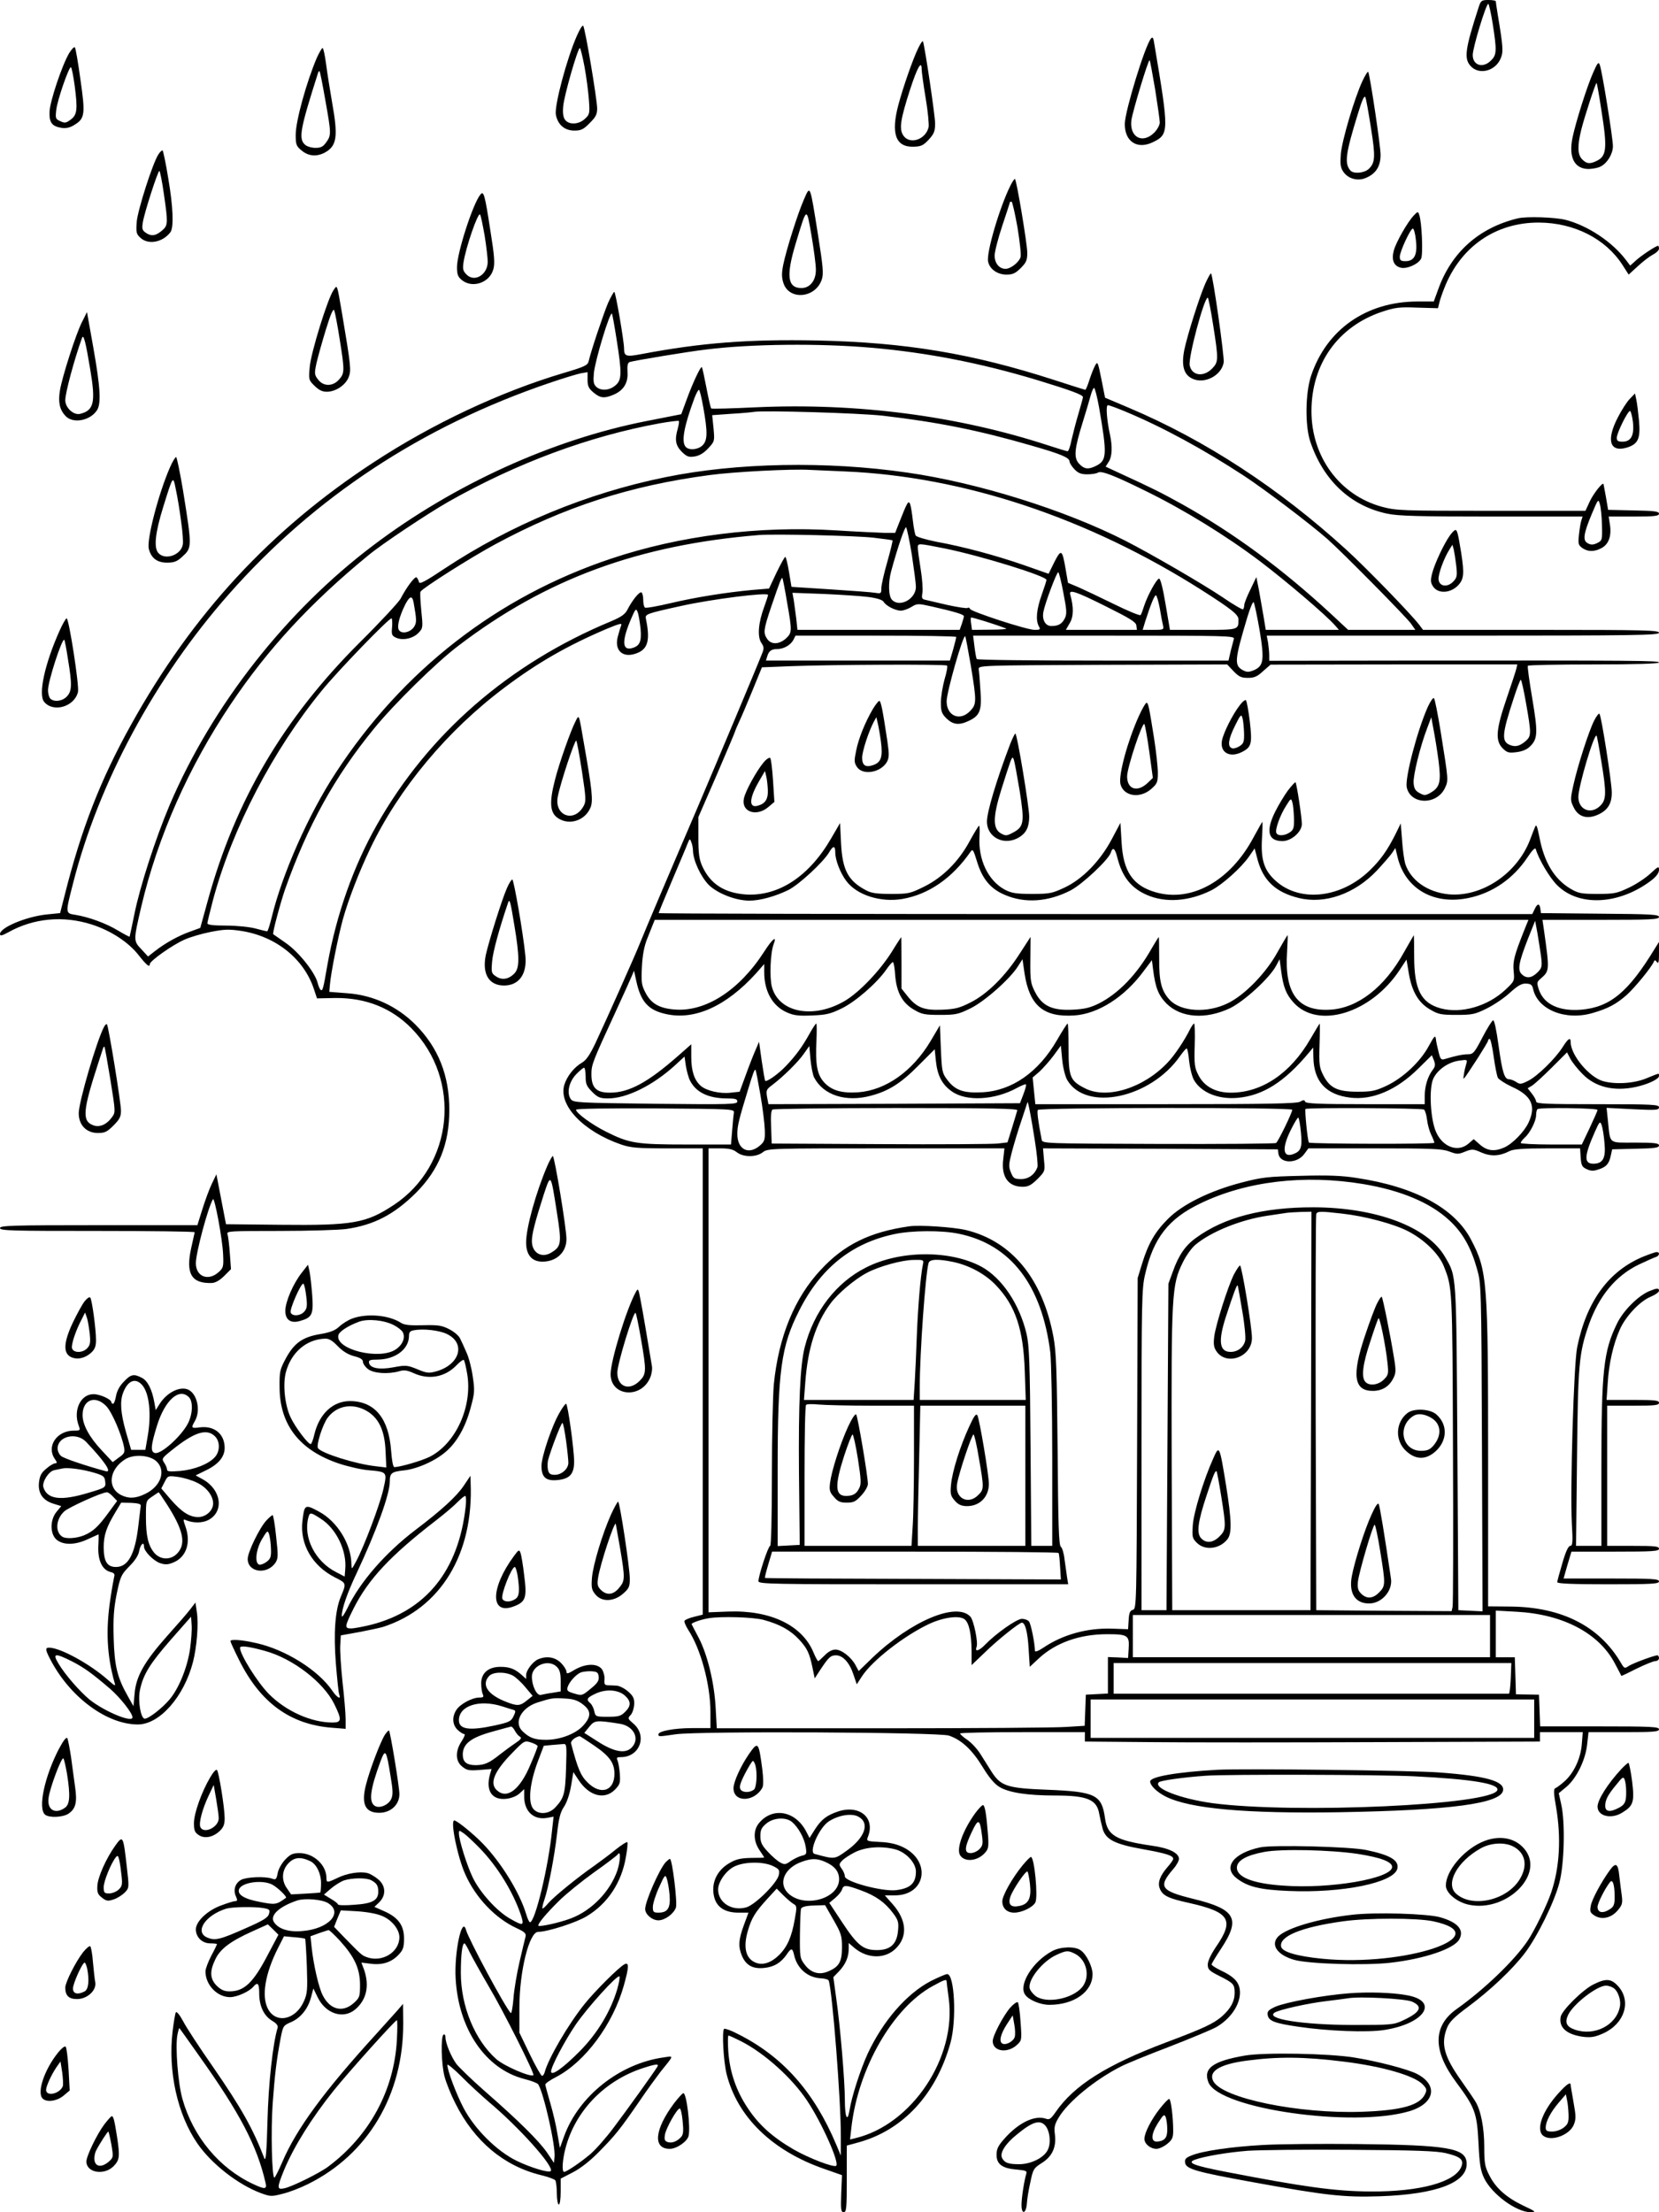 <?xml version="1.0" standalone="no"?>
<!DOCTYPE svg PUBLIC "-//W3C//DTD SVG 20010904//EN"
 "http://www.w3.org/TR/2001/REC-SVG-20010904/DTD/svg10.dtd">
<svg version="1.0" xmlns="http://www.w3.org/2000/svg"
 width="864pt" height="1152pt" viewBox="0 0 864 1152"
 preserveAspectRatio="xMidYMid meet">

<g transform="translate(0,1152) scale(0.1,-0.1)"
fill="#000000" stroke="none">
<path d="M7701 11483 c-71 -219 -78 -269 -41 -308 44 -47 129 -25 156 42 14
33 12 61 -16 228 -5 33 -10 63 -10 68 0 4 -17 7 -38 7 -36 0 -40 -3 -51 -37z
m73 -87 c22 -141 21 -162 -9 -191 -41 -42 -95 -26 -95 28 -1 35 69 267 81 267
3 0 14 -47 23 -104z"/>
<path d="M3005 11335 c-53 -119 -119 -367 -110 -413 10 -51 45 -82 96 -82 35
0 48 6 80 39 32 32 39 45 39 77 -1 50 -63 421 -73 430 -4 4 -18 -19 -32 -51z
m39 -162 c10 -54 20 -132 23 -173 5 -71 4 -76 -21 -99 -32 -30 -83 -32 -103
-5 -10 13 -13 35 -10 69 4 55 76 305 87 305 3 0 14 -44 24 -97z"/>
<path d="M5994 11319 c-32 -40 -134 -374 -136 -442 -2 -93 63 -137 145 -98 86
42 86 52 9 510 -5 35 -9 41 -18 30z m22 -265 c13 -82 24 -159 24 -172 0 -13
-13 -37 -29 -53 -61 -60 -129 -24 -119 64 6 45 89 320 95 313 3 -2 15 -71 29
-152z"/>
<path d="M4782 11269 c-28 -57 -79 -204 -103 -294 -40 -150 -15 -221 77 -219
41 1 52 6 81 37 28 31 33 44 33 85 0 39 -52 391 -63 426 -2 6 -13 -10 -25 -35z
m18 -110 c0 -12 9 -80 21 -151 12 -71 18 -139 15 -151 -16 -65 -99 -92 -132
-42 -22 34 -15 82 36 240 38 116 60 154 60 104z"/>
<path d="M360 11243 c-37 -63 -101 -253 -102 -306 -2 -56 13 -75 63 -83 24 -3
44 1 67 16 54 33 57 55 31 235 -12 88 -25 164 -29 168 -4 5 -17 -9 -30 -30z
m29 -170 c16 -123 13 -151 -21 -176 -24 -18 -31 -19 -54 -8 -25 11 -26 15 -21
59 6 52 65 222 76 222 4 0 13 -44 20 -97z"/>
<path d="M1650 11219 c-54 -127 -110 -329 -110 -401 0 -51 3 -59 31 -82 35
-29 76 -33 118 -12 66 35 73 82 40 266 -11 63 -25 152 -31 198 -6 45 -14 82
-18 82 -4 0 -17 -23 -30 -51z m44 -219 c31 -174 32 -184 5 -221 -16 -23 -28
-29 -56 -29 -20 0 -45 7 -55 17 -34 31 -25 81 68 372 2 8 6 12 8 10 3 -2 16
-69 30 -149z"/>
<path d="M8298 11144 c-32 -71 -91 -258 -108 -339 -22 -104 9 -165 84 -165 23
1 51 6 64 14 34 18 62 66 62 105 0 41 -57 397 -69 425 -6 15 -12 8 -33 -40z
m41 -192 c33 -206 29 -246 -26 -271 -34 -16 -50 -14 -73 9 -24 24 -26 69 -5
154 19 75 76 248 80 244 2 -2 13 -63 24 -136z"/>
<path d="M7095 11097 c-41 -89 -105 -304 -112 -378 -4 -52 -2 -71 12 -92 24
-37 74 -52 117 -34 54 22 78 61 78 121 0 44 -53 401 -64 431 -2 6 -16 -16 -31
-48z m45 -244 c24 -150 22 -181 -12 -213 -24 -22 -80 -27 -96 -7 -31 37 -24
88 40 295 22 73 34 98 39 85 4 -10 17 -82 29 -160z"/>
<path d="M825 10716 c-30 -46 -107 -287 -113 -351 -4 -55 -2 -64 19 -83 40
-38 115 -25 156 28 19 24 15 132 -11 283 -12 75 -26 140 -29 143 -3 3 -13 -6
-22 -20z m28 -203 c22 -151 22 -165 -5 -190 -35 -31 -58 -35 -86 -17 -21 14
-24 21 -18 57 8 50 78 267 86 267 3 0 14 -53 23 -117z"/>
<path d="M5262 10553 c-56 -112 -126 -350 -116 -395 8 -40 49 -68 96 -68 32 0
47 7 74 34 29 29 34 41 34 80 0 44 -55 375 -64 384 -3 2 -13 -13 -24 -35z m37
-217 c12 -74 20 -144 16 -155 -8 -27 -52 -61 -78 -61 -33 0 -57 29 -57 69 0
20 18 90 40 156 22 66 40 121 40 123 0 1 4 2 8 2 4 0 18 -61 31 -134z"/>
<path d="M4188 10484 c-33 -74 -93 -265 -109 -343 -9 -45 -8 -67 1 -95 30 -92
168 -79 200 19 10 30 6 68 -20 233 -42 264 -40 259 -72 186z m61 -367 c1 -57
-30 -97 -75 -97 -73 0 -81 63 -30 232 59 195 56 193 82 43 12 -71 23 -152 23
-178z"/>
<path d="M2502 10507 c-39 -47 -122 -304 -122 -378 0 -39 5 -51 26 -68 55 -44
144 -13 163 56 9 30 6 71 -15 201 -29 190 -35 210 -52 189z m22 -214 c9 -56
16 -118 16 -136 0 -67 -68 -109 -110 -67 -19 19 -21 29 -16 64 12 78 75 261
86 249 4 -4 14 -54 24 -110z"/>
<path d="M7363 10398 c-34 -36 -92 -139 -104 -182 -13 -49 -1 -81 36 -90 31
-8 91 18 106 47 11 20 4 193 -10 229 -6 18 -8 17 -28 -4z m11 -129 c9 -75 -8
-109 -54 -109 -24 0 -30 4 -30 23 0 27 56 147 68 147 5 0 13 -27 16 -61z"/>
<path d="M7905 10383 c-203 -49 -346 -177 -415 -370 l-23 -63 -86 0 c-265 -1
-472 -145 -553 -387 -30 -90 -32 -260 -4 -343 68 -202 210 -335 401 -375 56
-12 165 -15 544 -15 l473 0 -7 -22 c-4 -13 -9 -46 -12 -74 -5 -46 -3 -53 18
-68 29 -20 61 -20 98 -1 38 19 54 62 46 119 l-7 46 131 0 c109 0 131 3 131 15
0 12 -24 15 -132 17 l-133 3 -11 65 c-7 36 -12 67 -13 69 -3 13 -51 -47 -71
-89 l-23 -50 -491 0 c-468 0 -493 1 -569 21 -220 60 -367 260 -367 498 0 246
138 440 366 517 70 23 91 26 186 22 l107 -3 6 25 c3 14 15 50 27 80 84 215
267 342 493 341 183 -1 347 -84 435 -221 l32 -50 48 44 c26 24 61 51 78 60 18
9 32 23 32 31 0 8 -2 15 -5 15 -11 0 -91 -53 -117 -78 l-28 -25 -22 29 c-71
94 -198 179 -314 209 -55 14 -203 19 -249 8z m438 -1598 c2 -77 1 -80 -25 -93
-21 -10 -33 -10 -49 -1 -27 14 -23 48 22 155 32 76 33 77 41 49 5 -17 10 -66
11 -110z"/>
<path d="M6277 10043 c-31 -71 -92 -264 -109 -344 -16 -80 -4 -129 40 -150 63
-32 154 15 165 84 4 29 -56 454 -66 463 -2 3 -16 -22 -30 -53z m41 -215 c29
-185 28 -193 -7 -229 -45 -44 -104 -35 -115 18 -9 39 75 353 94 353 3 0 16
-64 28 -142z"/>
<path d="M1737 10009 c-30 -42 -118 -326 -124 -400 -6 -66 -5 -69 25 -98 22
-22 40 -31 64 -31 45 0 96 33 113 74 15 36 13 57 -34 336 -27 156 -24 148 -44
119z m32 -255 c26 -163 26 -177 -2 -209 -32 -38 -82 -39 -110 -2 -20 25 -20
32 -9 85 7 31 29 110 49 175 26 85 39 113 44 100 4 -11 17 -78 28 -149z"/>
<path d="M3167 9943 c-24 -57 -90 -253 -101 -303 -5 -22 -18 -29 -133 -63
-326 -97 -680 -263 -988 -465 -536 -350 -943 -790 -1263 -1367 -160 -288 -259
-543 -346 -890 l-23 -90 -70 -7 c-106 -11 -243 -68 -243 -102 0 -11 10 -9 43
9 132 74 286 88 434 41 100 -32 192 -92 245 -160 41 -52 58 -66 58 -47 0 17
118 100 179 127 30 14 92 32 138 41 71 14 96 15 161 5 179 -28 325 -145 377
-303 l16 -48 97 2 c158 1 291 -52 395 -158 263 -268 219 -713 -91 -919 -145
-96 -213 -108 -591 -104 l-284 3 -25 130 -25 130 -24 -50 c-13 -27 -35 -87
-49 -132 l-26 -83 -514 0 c-453 0 -514 -2 -514 -15 0 -14 60 -15 508 -15 279
0 506 -3 506 -7 -1 -5 -9 -41 -18 -81 -30 -135 1 -187 108 -183 18 1 41 14 63
36 l36 36 -6 82 c-3 45 -9 90 -12 100 -7 16 10 17 271 17 154 0 309 5 347 10
146 21 250 76 364 189 119 120 173 254 173 431 0 180 -57 324 -176 444 -97 97
-222 155 -359 164 l-90 7 3 35 c5 63 43 253 68 344 29 103 83 243 142 367 150
314 402 616 703 841 169 127 324 216 528 303 68 28 82 32 76 18 -4 -10 -12
-37 -18 -60 -19 -76 33 -115 108 -81 50 23 61 69 39 175 -5 25 -1 27 185 68
158 35 451 72 451 57 0 -4 -9 -32 -20 -62 -31 -83 -36 -154 -16 -186 15 -22
16 -30 5 -57 -30 -77 -229 -550 -337 -804 -147 -342 -275 -644 -301 -709 -22
-56 -170 -388 -229 -514 -29 -61 -48 -90 -70 -103 -42 -24 -79 -71 -93 -116
-32 -106 99 -243 296 -311 50 -17 84 -20 242 -20 l183 0 0 -1214 0 -1214 -44
-11 c-25 -6 -47 -15 -51 -21 -3 -5 6 -26 19 -47 65 -98 115 -283 116 -425 l0
-87 -97 0 c-92 0 -176 -16 -174 -33 1 -12 0 -12 91 1 122 17 1370 11 1422 -7
65 -22 120 -73 174 -161 36 -59 63 -91 90 -107 49 -29 145 -44 289 -44 168 0
218 -21 230 -97 4 -21 12 -56 18 -78 17 -55 64 -79 212 -105 121 -22 155 -33
155 -50 0 -5 -13 -24 -30 -43 -39 -45 -52 -81 -40 -111 14 -37 44 -52 155 -76
209 -47 234 -88 140 -225 -28 -41 -45 -77 -45 -95 0 -26 7 -33 63 -61 71 -36
77 -42 77 -87 0 -44 -21 -82 -66 -122 -44 -38 -95 -62 -292 -136 -310 -117
-478 -223 -574 -362 -25 -36 -33 -42 -51 -35 -59 20 -143 -21 -217 -105 -32
-36 -40 -53 -40 -83 0 -49 30 -71 106 -77 45 -4 54 -7 49 -21 -11 -36 -25
-126 -25 -163 0 -53 24 -46 28 8 1 21 9 71 18 110 14 68 17 73 59 100 55 34
77 83 69 148 -5 37 -2 53 19 88 48 82 190 199 327 268 25 13 137 59 250 102
113 44 224 90 246 103 82 48 132 132 120 199 -7 39 -34 65 -98 95 -27 13 -48
27 -48 31 0 5 22 41 49 82 104 157 77 206 -145 260 -170 42 -184 62 -103 156
16 18 29 42 29 52 0 31 -53 57 -143 69 -185 27 -230 53 -242 142 -17 123 -49
139 -300 149 -210 8 -243 19 -291 94 -16 25 -42 66 -58 92 -16 26 -46 58 -67
73 -21 14 -38 29 -39 34 0 4 146 7 325 7 l325 0 0 -25 0 -24 343 -3 c188 -2
721 -2 1185 0 l842 3 0 24 0 25 111 0 112 0 -5 -63 c-6 -75 -42 -151 -91 -194
-19 -17 -41 -33 -47 -35 -9 -3 -9 -26 4 -98 27 -159 19 -313 -25 -444 -22 -66
-88 -201 -124 -254 -70 -103 -224 -251 -369 -354 -124 -88 -125 -216 -3 -380
99 -133 109 -160 117 -318 5 -110 11 -144 29 -182 41 -85 169 -178 243 -178
30 1 26 4 -38 34 -88 42 -145 92 -178 159 -23 44 -26 64 -26 147 0 100 -18
192 -47 238 -9 15 -42 63 -73 107 -90 127 -107 192 -74 275 13 32 37 56 110
110 117 87 230 194 295 279 66 87 154 266 180 366 26 97 31 316 10 408 l-13
59 41 34 c53 46 99 141 107 222 l7 62 183 0 c157 0 184 2 184 15 0 13 -41 15
-310 15 l-309 0 -3 82 -3 83 -60 1 -60 1 -3 97 -3 96 -49 0 -50 0 0 121 0 122
108 -6 c241 -13 429 -111 512 -269 18 -34 34 -64 34 -65 1 -1 37 16 80 38 43
21 87 39 97 39 10 0 19 7 19 15 0 8 -4 15 -8 15 -17 0 -127 -41 -149 -55 -22
-15 -24 -14 -42 17 -112 190 -307 289 -573 292 l-118 1 0 761 c0 932 -4 987
-88 1147 -85 165 -292 277 -597 323 -74 12 -150 15 -290 11 -172 -4 -201 -7
-309 -35 -165 -43 -309 -114 -384 -190 -67 -67 -102 -128 -134 -232 l-23 -75
-3 -861 c-3 -838 -3 -862 -22 -867 -15 -4 -20 -16 -22 -53 l-3 -48 -85 3
c-129 4 -255 -31 -356 -99 -25 -17 -44 -24 -44 -17 -1 42 -21 141 -31 153 -6
8 -23 14 -37 14 -27 0 -135 -76 -191 -134 -33 -34 -56 -40 -45 -12 9 23 -15
138 -32 157 -71 79 -310 -22 -511 -214 l-71 -69 -16 30 c-22 42 -73 82 -105
82 -17 0 -38 -11 -56 -30 -16 -16 -31 -30 -34 -30 -3 0 -14 20 -24 44 -58 142
-224 222 -444 214 l-103 -4 0 1208 0 1208 61 0 c46 0 67 -5 86 -20 34 -27 102
-27 136 0 25 20 40 20 642 20 l616 0 -6 -55 c-12 -92 25 -145 101 -145 29 0
44 8 77 40 39 40 40 41 34 100 l-5 60 611 -2 612 -3 3 -23 c8 -52 96 -53 134
-2 l22 30 345 0 c296 0 351 -2 388 -16 40 -15 47 -16 83 -1 38 15 43 14 86 -5
49 -21 94 -19 146 8 20 10 70 14 197 14 l170 0 3 -47 c3 -41 7 -50 31 -61 21
-10 35 -11 61 -2 42 13 56 30 65 73 l7 32 122 3 c99 2 122 5 122 17 0 12 -22
15 -124 15 -142 0 -129 -10 -142 113 l-7 68 137 -7 c122 -6 136 -5 136 10 0
14 -30 16 -320 16 -264 0 -320 2 -320 14 0 7 -10 26 -22 41 l-22 28 25 15 c13
9 59 51 102 94 l78 78 17 -33 c9 -17 37 -53 62 -78 67 -70 165 -94 280 -69 64
14 120 41 120 57 0 16 6 17 -65 -12 -65 -27 -161 -33 -226 -15 -72 20 -169
136 -169 203 0 28 -13 20 -42 -26 -38 -60 -133 -153 -181 -176 -36 -18 -42
-18 -61 -5 -11 7 -28 14 -37 14 -24 0 -35 35 -55 178 -11 81 -22 131 -28 129
-6 -2 -31 -42 -56 -90 -41 -79 -48 -87 -75 -87 -28 0 -68 -9 -121 -25 -18 -6
-23 -1 -32 37 -6 24 -13 54 -14 68 -3 21 -8 16 -37 -37 -44 -82 -133 -165
-218 -206 -60 -28 -78 -32 -153 -32 -104 0 -144 19 -178 85 -21 41 -23 56 -20
158 2 61 2 112 1 112 -1 0 -23 -36 -49 -81 -103 -178 -252 -279 -414 -279 -79
0 -138 32 -168 90 -21 40 -23 56 -20 158 2 61 0 112 -3 112 -3 0 -12 -12 -20
-27 -30 -61 -83 -140 -118 -176 -125 -133 -317 -193 -431 -134 -77 39 -85 59
-85 208 0 71 -2 129 -5 129 -3 0 -28 -39 -55 -86 -97 -168 -235 -264 -390
-272 -97 -5 -140 10 -181 64 -27 35 -29 44 -34 161 l-5 124 -49 -83 c-94 -157
-233 -255 -376 -266 -88 -6 -141 10 -180 54 -35 40 -44 92 -38 214 2 50 2 90
-1 90 -3 0 -19 -24 -35 -53 -38 -68 -70 -112 -120 -165 -40 -43 -103 -88 -111
-80 -2 2 -10 49 -18 103 l-14 100 -17 -40 c-10 -22 -33 -80 -51 -130 l-33 -90
-46 -5 c-55 -7 -128 10 -157 36 -33 29 -49 77 -49 150 l0 66 -67 -59 c-159
-140 -257 -193 -357 -193 -70 0 -96 25 -96 96 0 51 6 65 130 334 34 74 69 151
77 170 l15 35 12 -55 c23 -106 62 -150 152 -170 151 -35 316 40 472 212 l42
48 0 -43 c0 -99 43 -176 118 -209 36 -16 61 -19 131 -16 74 3 96 8 155 37 72
35 183 132 231 201 15 22 31 40 35 40 4 0 10 -31 12 -69 7 -88 37 -144 98
-179 40 -24 56 -27 135 -27 82 0 96 3 159 34 74 36 208 155 248 220 l23 36 11
-76 c26 -166 99 -227 258 -217 125 8 263 96 362 231 l43 57 6 -47 c12 -97 28
-136 70 -179 76 -75 204 -84 331 -24 74 36 206 157 240 221 l18 34 8 -60 c11
-85 26 -123 65 -166 127 -140 402 -56 551 168 l37 56 12 -72 c16 -94 50 -153
111 -188 42 -25 57 -28 137 -28 82 0 97 3 157 33 37 18 92 55 121 82 41 37 61
49 84 48 25 -1 32 -6 37 -27 23 -109 169 -168 311 -126 79 23 121 45 177 94
43 39 129 144 141 173 4 10 8 9 16 -2 8 -11 11 0 11 45 l0 60 -22 -35 c-138
-227 -233 -305 -384 -318 -114 -9 -193 28 -219 103 -13 38 -12 41 10 60 45 39
45 43 17 243 l-9 62 304 0 c261 0 303 2 303 15 0 13 -43 15 -307 17 l-308 3
-3 23 c-4 29 -16 28 -30 -3 l-12 -25 -2275 0 c-1251 0 -2275 2 -2275 5 0 2 32
80 71 172 39 92 76 179 81 193 10 24 11 24 18 5 5 -11 9 -32 9 -47 2 -51 41
-134 82 -176 46 -45 141 -82 212 -82 56 0 137 23 204 56 56 29 179 143 210
194 22 38 33 38 33 0 0 -38 26 -106 57 -147 54 -74 180 -114 294 -94 136 24
258 108 353 245 12 17 15 12 35 -53 27 -88 70 -140 144 -171 104 -45 225 -37
342 23 62 32 198 160 210 197 10 32 22 23 34 -26 25 -99 71 -158 153 -194 98
-43 221 -34 337 24 58 30 155 117 196 176 l29 42 16 -61 c30 -108 95 -168 213
-197 136 -34 293 21 408 143 35 38 71 79 80 93 l16 24 12 -50 c41 -164 189
-248 370 -210 125 26 233 101 307 213 23 35 39 51 42 42 15 -53 73 -151 112
-189 112 -112 320 -102 487 23 29 22 42 40 43 56 0 22 -3 21 -46 -19 -25 -23
-75 -56 -112 -73 -61 -29 -76 -32 -162 -32 -85 0 -100 3 -141 27 -84 50 -137
137 -162 269 -11 55 -16 69 -22 54 -5 -11 -17 -42 -27 -69 -68 -176 -252 -299
-424 -283 -110 11 -198 73 -226 160 -5 18 -13 72 -16 120 l-7 89 -29 -59 c-41
-81 -76 -131 -132 -185 -148 -144 -361 -169 -488 -57 -62 55 -80 109 -74 220
3 49 4 89 2 89 -1 0 -22 -37 -46 -81 -120 -226 -323 -340 -511 -285 -117 34
-168 108 -176 261 l-6 100 -45 -85 c-60 -113 -152 -208 -246 -252 -64 -30 -77
-33 -169 -33 -84 0 -107 4 -142 22 -87 47 -139 156 -132 276 2 32 1 57 -2 57
-3 0 -25 -36 -49 -80 -57 -106 -141 -190 -239 -238 -71 -35 -80 -37 -170 -37
-75 0 -104 4 -131 19 -93 49 -123 105 -130 246 l-5 104 -46 -79 c-115 -199
-274 -303 -444 -293 -113 8 -186 55 -228 148 -16 36 -20 66 -20 150 l0 105 97
223 c53 123 96 225 96 228 0 2 9 23 20 47 11 23 42 96 69 162 l49 120 153 6
c203 8 804 11 811 3 4 -3 -2 -36 -13 -72 -10 -37 -19 -91 -19 -120 0 -46 4
-58 29 -83 34 -33 66 -37 116 -13 58 27 69 54 61 158 -3 50 -7 100 -9 111 -2
20 5 20 646 23 l648 2 33 -35 c28 -29 40 -35 75 -35 33 0 49 7 79 35 l39 34
643 1 642 0 -5 -22 c-3 -13 -26 -83 -51 -156 -55 -161 -60 -219 -20 -259 22
-22 32 -25 70 -20 28 3 55 13 70 28 43 40 44 72 14 251 -15 89 -26 166 -23
171 2 4 157 7 344 7 219 0 339 4 339 10 0 10 -91 11 -1362 10 l-668 -1 0 28
c0 16 -3 45 -6 66 l-7 37 1022 0 c901 0 1021 2 1021 15 0 13 -75 15 -614 15
l-615 0 -21 28 c-49 62 -271 291 -377 388 -353 322 -736 572 -1133 740 l-125
53 -19 96 c-18 89 -20 95 -32 73 -7 -12 -21 -47 -30 -75 -9 -29 -19 -53 -22
-53 -2 0 -75 23 -161 51 -427 138 -773 196 -1236 206 -359 7 -604 -12 -915
-71 -79 -15 -90 -12 -90 29 0 38 -44 295 -51 295 -3 0 -18 -26 -32 -57z m44
-189 c28 -177 28 -213 -6 -241 -31 -27 -77 -30 -101 -6 -13 13 -15 28 -11 72
8 70 83 318 94 308 2 -3 13 -62 24 -133z m1329 -45 c289 -25 569 -80 861 -168
177 -54 239 -77 239 -89 0 -5 -11 -44 -24 -88 -13 -44 -29 -106 -36 -137 -6
-31 -15 -57 -20 -57 -4 0 -50 14 -102 31 -471 154 -996 222 -1521 198 -126 -6
-231 -9 -233 -6 -3 2 -14 51 -25 108 -11 56 -21 105 -24 107 -6 6 -49 -86 -79
-169 l-28 -76 -183 -36 c-487 -96 -999 -328 -1420 -646 -454 -342 -840 -834
-1061 -1352 -74 -175 -155 -425 -184 -569 -13 -63 -24 -116 -25 -118 -1 -1
-28 13 -60 32 -62 38 -154 71 -222 82 -53 8 -53 7 -13 162 133 526 428 1073
812 1508 445 505 1007 875 1670 1100 70 24 143 46 163 50 l35 6 0 -40 c0 -33
6 -45 31 -66 35 -29 55 -32 103 -12 53 22 78 62 74 118 -2 36 1 49 12 53 27 8
303 54 398 65 231 29 590 33 862 9z m1184 -311 c42 -243 41 -275 -14 -303 -41
-21 -63 -19 -90 10 -29 31 -25 76 19 217 17 54 35 116 41 138 6 22 14 40 18
40 4 0 16 -46 26 -102z m-2061 -1 c23 -129 22 -171 -5 -197 -24 -22 -68 -26
-86 -8 -25 25 -11 105 45 256 9 23 19 42 23 42 4 0 14 -42 23 -93z m2195 -19
c197 -82 410 -198 621 -336 108 -71 343 -249 433 -328 73 -64 412 -407 436
-441 l23 -33 -175 0 -175 0 -88 82 c-255 236 -506 421 -776 572 -112 62 -154
83 -326 162 l-73 34 16 25 c18 27 20 79 7 140 -17 78 -23 155 -11 155 6 0 45
-14 88 -32z m-1258 -23 c282 -33 495 -75 774 -156 150 -43 196 -62 196 -82 0
-7 11 -25 25 -40 20 -21 35 -27 68 -27 23 0 48 4 55 9 18 11 83 -14 251 -97
196 -96 417 -232 592 -364 137 -104 342 -278 393 -336 l19 -22 -191 0 -190 0
-12 73 c-7 39 -18 101 -24 137 l-13 65 -31 -65 c-18 -36 -32 -72 -32 -81 0 -9
-3 -18 -6 -22 -3 -3 -52 25 -107 63 -104 70 -373 226 -506 294 -316 161 -771
303 -1136 355 -419 61 -889 52 -1260 -24 -408 -83 -804 -247 -1150 -476 -100
-67 -131 -83 -133 -70 -2 9 -8 20 -12 24 -8 9 -53 -51 -84 -111 -10 -18 -104
-120 -210 -225 -401 -400 -651 -825 -795 -1351 l-38 -138 -52 -19 c-60 -21
-129 -59 -183 -101 l-37 -29 -35 38 c-42 44 -41 46 0 223 86 364 246 726 467
1055 192 286 415 527 715 773 71 59 307 216 417 279 357 202 734 342 1103 409
51 9 95 14 97 12 3 -2 0 -20 -5 -39 -17 -59 -12 -88 20 -121 27 -26 36 -30 68
-25 25 4 48 18 71 43 33 36 33 37 27 104 l-7 68 98 7 c54 3 107 8 118 10 47 9
552 -6 675 -20z m-199 -290 c617 -26 1266 -242 1859 -619 155 -99 190 -127
190 -152 0 -54 1 -54 -184 -54 l-173 0 -23 135 c-14 84 -27 134 -34 132 -14
-4 -60 -89 -77 -141 -7 -22 -15 -45 -19 -49 -4 -4 -65 21 -136 56 -71 35 -154
74 -185 88 l-57 24 -12 70 c-18 105 -23 108 -59 38 l-30 -61 -128 45 c-147 51
-314 96 -457 122 -54 11 -102 25 -107 32 -4 7 -11 43 -15 79 -4 36 -10 74 -14
85 -9 21 -14 13 -60 -104 l-18 -46 -53 0 c-30 1 -144 6 -254 13 -404 25 -815
-27 -1175 -148 -591 -198 -1083 -581 -1430 -1112 -142 -216 -280 -528 -335
-755 -10 -40 -20 -73 -24 -73 -3 0 -31 7 -61 15 -30 8 -98 15 -152 15 -68 0
-98 4 -98 12 0 6 14 62 30 124 100 370 311 777 567 1089 81 100 347 375 362
375 3 0 5 -20 3 -45 -4 -40 -1 -46 21 -56 35 -16 89 -4 117 26 23 24 23 28 14
116 -5 50 -7 94 -4 98 14 21 264 179 388 246 363 196 703 306 1117 361 124 17
429 33 525 27 30 -1 112 -5 181 -8z m348 -435 c11 -74 21 -149 21 -166 0 -63
-84 -109 -124 -68 -19 18 -21 90 -5 149 33 122 72 236 78 229 4 -5 18 -70 30
-144z m-200 90 c52 -6 96 -12 99 -14 2 -2 -10 -52 -27 -112 -17 -59 -31 -120
-31 -137 0 -28 -2 -29 -32 -24 -18 3 -124 11 -235 18 l-201 13 -13 78 c-7 43
-16 78 -19 78 -4 0 -24 -37 -46 -82 l-39 -83 -85 -7 c-140 -13 -297 -38 -428
-69 -68 -16 -128 -27 -133 -23 -5 3 -9 20 -9 39 0 19 -4 36 -9 40 -11 6 -49
-42 -74 -91 -12 -23 -32 -37 -84 -59 -532 -221 -951 -585 -1220 -1060 -122
-215 -211 -467 -258 -730 -22 -129 -25 -136 -35 -130 -4 3 -11 18 -15 34 -12
54 -98 163 -166 210 -35 25 -65 45 -66 46 -6 3 38 166 62 235 117 331 259 587
463 836 104 128 326 346 439 431 457 349 940 526 1568 577 82 6 493 -3 594
-14z m371 -56 c191 -39 530 -144 530 -164 0 -4 -11 -39 -25 -78 -27 -76 -32
-131 -15 -163 10 -17 7 -19 -22 -19 -41 0 -331 95 -336 109 -2 6 -8 9 -13 5
-5 -3 -51 4 -102 15 -51 12 -103 24 -116 27 -20 4 -22 9 -17 37 3 18 -1 73 -9
122 -8 50 -15 100 -15 112 0 25 -2 25 140 -3z m618 -231 c18 -93 19 -110 7
-134 -15 -29 -34 -39 -70 -39 -31 0 -49 33 -41 74 8 44 69 206 77 206 4 0 16
-48 27 -107z m-1439 -49 c27 -154 26 -158 -6 -189 -35 -31 -76 -33 -97 -3 -22
32 -20 48 20 167 47 138 54 155 59 150 2 -3 13 -59 24 -125z m1661 -22 c124
-62 156 -81 158 -99 l3 -23 -185 0 -185 0 20 35 c21 34 21 84 3 148 -9 30 26
19 186 -61z m-1236 49 c45 -6 72 -15 78 -25 12 -21 61 -46 90 -46 13 0 37 9
54 19 31 19 34 19 110 2 119 -27 164 -41 164 -50 0 -4 -5 -22 -11 -40 l-11
-31 -423 0 -422 0 -6 58 c-4 31 -10 75 -13 96 l-7 39 164 -6 c90 -4 195 -11
233 -16z m1516 -58 c6 -38 14 -78 17 -90 5 -22 2 -23 -50 -23 l-56 0 13 43
c29 90 48 137 56 137 4 0 13 -30 20 -67z m-3886 30 c16 -91 17 -105 2 -128
-18 -27 -61 -38 -77 -18 -14 16 0 72 32 136 23 44 36 47 43 10z m4406 -145
c26 -157 21 -187 -32 -209 -26 -10 -35 -10 -57 2 -44 25 -41 54 26 278 14 46
28 79 32 75 4 -5 18 -71 31 -146z m-3224 9 c6 -70 -4 -92 -48 -103 -50 -11
-49 44 2 161 20 46 23 48 31 27 5 -12 11 -50 15 -85z m1904 0 c8 -3 -28 -6
-81 -6 l-97 -1 -4 30 c-3 17 -3 32 -1 34 4 3 124 -34 183 -57z m-260 -44 c0
-4 -7 -33 -16 -65 l-17 -58 -479 0 -479 0 7 23 c8 27 22 37 51 37 34 0 69 20
84 46 l12 24 419 0 c230 0 418 -3 418 -7z m76 -149 c31 -188 30 -201 -3 -236
-53 -56 -123 -27 -123 50 0 48 86 349 97 339 2 -3 15 -72 29 -153z m1370 139
c-3 -10 -10 -39 -17 -65 l-11 -48 -654 0 c-359 0 -655 3 -657 8 -3 4 -8 33
-12 65 l-7 57 682 0 c644 0 681 -1 676 -17z m1522 -337 c27 -154 27 -168 0
-193 -32 -28 -54 -34 -83 -23 -46 18 -44 54 18 243 17 53 34 97 37 97 4 0 16
-56 28 -124z m-9 -1178 c-52 -131 -61 -163 -56 -215 5 -51 5 -52 -44 -98 -91
-85 -229 -125 -336 -96 -102 28 -138 98 -138 269 0 61 -1 112 -2 112 0 0 -23
-39 -50 -87 -102 -185 -243 -294 -388 -301 -166 -9 -236 86 -222 300 3 49 4
88 3 88 -2 0 -25 -39 -52 -87 -60 -110 -172 -225 -259 -267 -107 -53 -245 -45
-303 17 -43 46 -56 95 -55 215 0 61 -1 112 -2 112 -2 0 -18 -26 -36 -57 -77
-137 -174 -237 -277 -289 -45 -22 -74 -29 -137 -32 -106 -5 -158 20 -195 93
-23 45 -25 61 -24 168 l1 118 -57 -88 c-75 -117 -168 -209 -255 -253 -59 -30
-81 -35 -149 -38 -95 -4 -132 11 -180 71 l-31 39 0 134 c0 74 -1 134 -1 134
-1 0 -23 -33 -48 -74 -63 -101 -170 -213 -246 -258 -163 -96 -344 -62 -380 73
-13 48 -8 177 9 222 19 48 -6 29 -50 -40 -129 -200 -304 -313 -465 -300 -80 6
-123 31 -152 87 -21 40 -23 55 -19 135 3 61 12 108 27 145 12 30 26 65 31 78
l9 22 2275 0 2275 0 -21 -52z m87 -140 c6 -52 4 -59 -19 -82 -30 -30 -58 -33
-82 -9 -23 22 -15 62 32 183 l38 95 12 -65 c6 -36 15 -91 19 -122z m-247 -520
c7 -51 17 -101 22 -111 6 -9 38 -30 72 -46 103 -46 128 -99 88 -186 -22 -48
-84 -112 -128 -131 -51 -22 -88 -17 -125 15 l-33 29 -28 -24 c-54 -46 -133
-18 -168 61 -30 67 -38 229 -14 279 22 46 79 86 136 93 41 6 42 5 35 -18 -4
-13 -10 -37 -12 -54 -5 -34 -11 -42 74 88 28 44 52 84 52 88 0 5 4 9 8 9 5 0
14 -42 21 -92z m-3539 -109 c48 -92 165 -130 295 -95 92 24 157 65 246 155
l87 87 6 -60 c8 -77 32 -124 84 -160 75 -53 223 -45 339 19 23 12 44 21 46 18
3 -2 -3 -25 -13 -51 l-18 -47 -655 -3 -655 -2 -7 37 c-6 35 -4 40 27 63 58 44
135 120 164 162 l29 41 6 -70 c4 -38 12 -81 19 -94z m1318 -13 c98 -167 435
-95 588 125 15 21 30 39 34 39 4 0 10 -30 13 -66 4 -36 15 -80 25 -98 38 -66
127 -102 228 -93 132 12 243 83 368 232 l25 30 1 -50 c2 -127 66 -196 193
-211 115 -14 241 40 353 151 l71 70 11 -27 c8 -22 7 -32 -7 -50 -25 -33 -41
-84 -41 -134 l0 -44 -309 0 c-238 0 -310 3 -314 13 -3 10 -9 10 -26 0 -16 -10
-175 -13 -700 -13 l-679 0 -7 69 -7 70 36 31 c19 18 52 55 73 83 l38 52 7 -74
c4 -41 16 -88 26 -105z m-1964 -4 c31 -60 94 -91 189 -92 46 0 57 -3 57 -16 0
-15 -36 -16 -426 -12 -405 5 -428 6 -441 24 -23 31 -10 91 28 130 18 19 37 34
41 34 4 0 8 -21 8 -46 0 -39 5 -51 34 -80 29 -29 41 -34 83 -34 97 0 234 68
348 172 l50 46 7 -49 c5 -28 14 -62 22 -77z m366 -72 c12 -69 22 -151 23 -183
2 -53 -1 -61 -26 -83 -59 -50 -117 -20 -117 61 0 41 7 72 57 235 26 86 33 104
38 98 2 -2 13 -59 25 -128z m1429 -237 c11 -68 17 -132 14 -141 -14 -38 -46
-62 -85 -62 -35 0 -41 4 -53 34 -13 31 -12 42 5 108 11 41 33 115 50 164 16
49 30 91 31 94 2 12 20 -80 38 -197z m-1567 142 c-2 -11 -6 -53 -9 -92 l-6
-73 -231 0 c-260 0 -299 6 -418 66 -75 37 -158 98 -158 115 0 6 159 8 413 7
406 -3 412 -3 409 -23z m1476 13 c-2 -7 -14 -48 -27 -90 l-24 -77 -51 -6 c-28
-3 -304 -5 -614 -3 l-563 3 -3 85 c-3 57 0 87 7 92 7 4 297 8 645 8 502 0 633
-3 630 -12z m1432 3 c0 -15 -73 -165 -84 -173 -5 -4 -282 -6 -613 -5 -595 2
-604 2 -608 22 -19 98 -25 147 -20 155 8 13 1325 14 1325 1z m686 1 c6 -4 13
-28 16 -53 3 -26 13 -61 22 -79 9 -18 16 -37 16 -41 0 -8 -646 -6 -653 1 -7 8
-23 170 -18 175 7 8 605 5 617 -3z m904 -2 c0 -4 -19 -47 -41 -94 l-41 -86
-159 0 c-88 0 -159 4 -159 8 0 5 9 17 21 28 28 25 59 87 59 117 0 13 3 27 7
31 10 10 313 6 313 -4z m-1545 -115 c8 -80 1 -100 -40 -115 -54 -20 -60 30
-13 125 18 36 35 65 39 65 4 0 10 -34 14 -75z m1581 -56 c8 -80 -8 -109 -58
-109 -50 0 -48 40 8 166 24 54 27 57 35 36 5 -13 12 -55 15 -93z m-1256 -215
c197 -33 349 -97 447 -188 70 -64 114 -142 145 -253 22 -77 23 -87 26 -931 l3
-853 -63 3 -63 3 -5 845 c-6 925 -3 889 -65 996 -91 156 -358 256 -685 257
-265 0 -464 -52 -611 -159 -56 -40 -91 -91 -121 -176 l-23 -63 -5 -850 -5
-850 -65 0 -65 0 0 835 c0 779 1 840 19 915 43 188 122 289 287 368 239 116
543 152 849 101z m-5938 -367 c3 -64 1 -70 -25 -93 -54 -47 -117 -21 -117 48
0 54 63 289 89 333 8 15 50 -209 53 -288z m5666 -814 l-3 -1038 -360 0 -360 0
-3 778 c-2 870 0 916 58 1033 17 35 47 77 67 93 82 68 237 130 373 150 41 6
86 13 100 15 14 2 49 4 78 5 l52 1 -2 -1037z m163 1027 c117 -13 267 -53 341
-91 84 -43 161 -117 187 -182 45 -113 45 -107 48 -947 2 -443 1 -815 -2 -828
l-5 -22 -353 2 -352 3 -3 1025 c-1 564 0 1031 3 1038 5 15 24 15 136 2z m769
-2200 l0 -110 -930 0 -930 0 0 110 0 110 930 0 930 0 0 -110z m-3785 85 c85
-23 140 -53 186 -102 44 -48 55 -72 71 -150 l11 -53 28 43 c45 68 55 77 83 77
36 0 71 -39 91 -101 l17 -50 28 43 c55 83 219 210 348 271 75 35 157 46 185
25 24 -18 36 -76 37 -166 l0 -73 68 65 c65 64 180 156 194 156 17 0 30 -49 35
-136 l6 -94 46 43 c88 82 213 127 357 127 107 0 117 -6 112 -76 l-3 -48 -52 3
-53 2 0 -95 0 -95 -57 -3 -58 -3 -3 -81 -3 -81 -97 -6 c-53 -4 -484 -7 -958
-7 l-861 0 -6 108 c-7 129 -42 274 -88 363 -19 35 -35 67 -37 71 -3 6 46 24
88 31 65 11 230 6 285 -8z m3893 -305 c-2 -44 -6 -80 -10 -80 -5 0 -469 0
-1033 0 l-1025 0 0 80 0 80 1035 0 1036 0 -3 -80z m122 -210 l0 -100 -1155 0
-1155 0 0 100 0 100 1155 0 1155 0 0 -100z m-2547 -2118 c25 -27 32 -94 13
-129 -20 -40 -88 -73 -148 -73 -57 0 -76 7 -89 32 -14 25 16 74 76 122 81 67
120 79 148 48z"/>
<path d="M6426 4883 c-32 -65 -93 -257 -102 -321 -5 -40 -3 -57 10 -77 52 -80
186 -32 186 67 1 52 -53 378 -62 378 -4 0 -18 -21 -32 -47z m44 -192 c12 -68
18 -137 15 -152 -8 -35 -39 -59 -76 -59 -59 0 -66 56 -24 185 40 123 58 171
61 160 2 -6 13 -66 24 -134z"/>
<path d="M6318 3924 c-49 -109 -101 -278 -106 -346 -4 -61 -3 -68 21 -92 42
-42 118 -33 159 18 24 30 23 96 -7 283 -34 208 -35 210 -67 137z m42 -195 c26
-163 26 -175 -9 -210 -34 -34 -70 -37 -96 -9 -24 27 -17 85 29 223 35 107 45
131 52 125 2 -2 13 -60 24 -129z"/>
<path d="M7172 4733 c-11 -21 -39 -96 -63 -168 -70 -207 -58 -288 40 -288 49
0 85 22 107 65 14 27 15 41 4 107 -19 117 -58 312 -64 318 -2 3 -13 -12 -24
-34z m54 -310 c6 -57 5 -63 -19 -87 -29 -29 -77 -35 -97 -11 -21 25 -13 91 26
208 20 62 39 117 43 122 6 11 37 -138 47 -232z"/>
<path d="M7329 4161 c-62 -49 -65 -144 -5 -198 49 -45 101 -46 151 -2 63 56
66 140 6 193 -33 30 -119 34 -152 7z m129 -27 c48 -31 51 -90 8 -141 -19 -22
-32 -28 -66 -28 -100 0 -125 133 -35 184 23 12 59 7 93 -15z"/>
<path d="M7143 3633 c-35 -75 -88 -242 -103 -322 -16 -88 18 -141 90 -141 66
0 124 66 114 130 -34 231 -58 378 -64 388 -4 8 -18 -12 -37 -55z m45 -190 c28
-173 28 -181 -5 -215 -32 -33 -65 -36 -94 -7 -17 17 -20 30 -17 63 6 51 78
296 87 296 4 0 17 -62 29 -137z"/>
<path d="M428 9845 c-32 -61 -105 -290 -116 -359 -10 -61 -1 -100 29 -132 38
-41 126 -26 163 28 24 34 19 119 -18 328 l-33 185 -25 -50z m42 -249 c29 -172
19 -213 -52 -231 -34 -9 -78 31 -78 71 0 38 46 210 87 324 8 23 19 -19 43
-164z"/>
<path d="M8488 9443 c-15 -15 -43 -59 -62 -96 -62 -119 -43 -184 46 -158 59
18 72 46 64 139 -4 42 -10 92 -14 110 l-7 33 -27 -28z m16 -119 c8 -71 -9
-104 -54 -104 -23 0 -30 4 -30 20 0 25 57 140 69 140 4 0 11 -25 15 -56z"/>
<path d="M886 9088 c-60 -136 -123 -378 -111 -426 12 -48 43 -72 95 -72 36 0
52 6 77 29 54 49 54 48 6 348 -16 95 -32 173 -36 173 -4 0 -19 -24 -31 -52z
m57 -282 c8 -54 12 -109 9 -122 -10 -55 -92 -83 -127 -44 -25 27 -17 105 25
240 52 167 51 166 66 90 8 -36 20 -109 27 -164z"/>
<path d="M7552 8733 c-33 -46 -80 -148 -93 -197 -10 -39 -9 -50 5 -71 25 -37
87 -35 127 4 33 33 36 61 19 171 -16 99 -21 120 -30 120 -5 0 -17 -12 -28 -27z
m32 -158 c6 -53 4 -63 -15 -83 -30 -32 -73 -27 -77 10 -3 26 27 110 57 157
l15 24 7 -24 c3 -13 9 -51 13 -84z"/>
<path d="M310 8235 c-77 -172 -112 -332 -80 -370 47 -57 157 -26 176 51 8 30
-47 384 -59 384 -4 0 -21 -29 -37 -65z m44 -148 c22 -132 21 -166 -6 -194 -23
-25 -67 -30 -86 -11 -7 7 -12 27 -12 44 0 47 74 274 85 262 2 -2 11 -47 19
-101z"/>
<path d="M7436 7839 c-56 -126 -119 -369 -110 -418 19 -92 156 -95 199 -5 19
41 19 37 -22 294 -15 91 -30 169 -35 174 -4 5 -18 -15 -32 -45z m56 -282 c14
-111 7 -138 -45 -167 -24 -13 -30 -13 -54 0 -22 12 -29 24 -31 53 -3 38 34
190 71 286 l21 56 12 -65 c7 -36 19 -109 26 -163z"/>
<path d="M6457 7848 c-38 -49 -85 -143 -93 -184 -12 -63 41 -93 106 -59 48 25
52 43 39 158 -7 56 -16 106 -20 110 -3 5 -18 -6 -32 -25z m22 -145 c1 -46 -2
-55 -24 -69 -14 -9 -32 -14 -40 -10 -23 9 -18 47 17 117 29 59 33 62 39 39 4
-14 7 -49 8 -77z"/>
<path d="M4546 7828 c-41 -70 -74 -152 -87 -216 -11 -53 -11 -63 4 -86 31 -46
126 -29 157 28 11 22 11 40 1 109 -24 159 -33 207 -42 207 -4 0 -19 -19 -33
-42z m42 -171 c10 -78 1 -107 -40 -121 -40 -14 -58 -2 -58 38 0 34 34 137 61
188 l13 23 7 -30 c4 -16 12 -60 17 -98z"/>
<path d="M5932 7793 c-59 -130 -107 -307 -97 -355 15 -64 100 -79 160 -27 32
28 35 36 35 85 0 30 -9 112 -20 182 -26 163 -30 182 -39 182 -5 0 -22 -30 -39
-67z m54 -191 l18 -133 -25 -24 c-54 -53 -109 -37 -109 32 0 47 81 289 90 272
4 -8 16 -74 26 -147z"/>
<path d="M8302 7767 c-29 -58 -87 -240 -108 -336 -16 -73 -16 -80 1 -114 23
-49 67 -64 121 -42 56 23 79 59 78 120 -1 57 -54 396 -64 408 -3 4 -16 -12
-28 -36z m37 -208 c28 -168 27 -203 -4 -234 -48 -49 -115 -23 -115 45 0 55 82
332 95 319 2 -2 13 -61 24 -130z"/>
<path d="M2997 7763 c-25 -48 -85 -218 -107 -305 -31 -121 -26 -174 20 -201
59 -36 138 -8 165 57 15 35 9 92 -35 341 -26 152 -24 146 -43 108z m34 -261
c21 -138 22 -156 8 -180 -49 -89 -154 -50 -134 50 13 69 89 298 96 291 4 -5
17 -77 30 -161z"/>
<path d="M5260 7643 c-71 -187 -120 -351 -120 -401 0 -84 91 -129 168 -82 37
23 52 54 52 108 0 50 -63 432 -72 432 -3 0 -16 -26 -28 -57z m50 -239 c26
-165 23 -189 -33 -219 -34 -18 -39 -19 -64 -5 -43 24 -43 85 2 229 20 64 41
129 47 145 10 25 12 26 18 10 4 -11 17 -83 30 -160z"/>
<path d="M3977 7550 c-37 -44 -96 -151 -103 -189 -14 -69 65 -96 127 -44 l32
27 -7 110 c-4 61 -10 114 -15 119 -4 4 -20 -6 -34 -23z m22 -147 c1 -44 -13
-67 -50 -78 -50 -16 -49 35 3 125 l32 55 7 -30 c4 -16 7 -49 8 -72z"/>
<path d="M6707 7403 c-19 -26 -49 -76 -66 -110 -50 -101 -37 -153 38 -153 46
0 101 48 101 89 0 34 -27 211 -33 217 -2 3 -20 -17 -40 -43z m32 -145 c1 -48
-2 -59 -21 -72 -27 -19 -64 -21 -71 -3 -7 18 20 93 51 141 25 40 26 41 33 16
4 -14 7 -51 8 -82z"/>
<path d="M2640 6895 c-28 -64 -95 -280 -110 -348 -20 -99 16 -159 95 -159 78
0 121 60 111 156 -11 114 -60 396 -68 396 -5 0 -17 -20 -28 -45z m39 -195 c27
-162 27 -220 1 -248 -29 -31 -65 -38 -96 -17 -25 16 -26 21 -21 79 4 49 37
170 83 305 8 24 12 9 33 -119z"/>
<path d="M542 6173 c-38 -71 -132 -392 -132 -450 0 -62 40 -103 100 -103 36 0
48 6 81 39 32 32 39 46 39 77 0 43 -65 442 -73 450 -3 3 -10 -3 -15 -13z m33
-276 c27 -169 27 -169 8 -195 -28 -39 -65 -54 -97 -42 -60 22 -55 76 26 325
11 33 21 66 24 74 2 8 6 12 8 10 2 -2 16 -80 31 -172z"/>
<path d="M2850 5448 c-59 -138 -110 -321 -110 -398 0 -65 30 -100 85 -100 73
0 125 49 125 117 1 51 -62 433 -71 433 -3 0 -17 -24 -29 -52z m50 -240 c26
-164 24 -179 -31 -212 -50 -29 -99 1 -99 61 0 38 16 99 62 243 37 111 36 112
68 -92z"/>
<path d="M4735 5134 c-203 -29 -338 -94 -460 -226 -137 -146 -220 -348 -245
-597 -5 -57 -10 -269 -10 -472 0 -224 -4 -369 -9 -369 -10 0 -61 -155 -61
-184 0 -15 73 -16 806 -16 l807 0 -6 38 c-3 20 -9 62 -13 92 -3 30 -12 60 -19
65 -11 9 -14 115 -17 505 -4 421 -7 509 -22 590 -57 303 -218 498 -457 555
-65 15 -240 27 -294 19z m260 -39 c269 -56 431 -267 475 -618 5 -45 10 -289
10 -544 l0 -463 -54 0 -55 0 -4 518 c-3 439 -7 528 -21 587 -37 155 -128 290
-235 349 -162 87 -423 86 -600 -4 -156 -78 -273 -230 -320 -415 -24 -94 -33
-292 -30 -655 l4 -375 -57 -3 -58 -3 0 398 c0 515 18 643 112 828 111 221 273
351 494 398 90 20 251 21 339 2z m-189 -162 c-12 -59 -25 -214 -31 -363 -3
-85 -8 -197 -11 -247 l-6 -93 -285 0 -286 0 7 93 c13 175 55 307 131 409 38
52 127 127 190 160 61 33 184 67 243 67 53 1 54 1 48 -26z m156 16 c86 -18
169 -63 225 -122 102 -107 143 -230 150 -449 l5 -148 -276 0 -276 0 0 68 c0
175 30 592 46 645 6 20 47 22 126 6z m-421 -749 l219 0 0 -267 c0 -148 -3
-312 -7 -365 l-6 -98 -279 0 -278 0 0 363 c0 200 3 367 8 371 4 5 34 5 66 2
32 -3 157 -6 277 -6z m799 -365 l0 -365 -280 0 -280 0 0 93 c0 52 3 216 7 365
l6 272 274 0 273 0 0 -365z m173 -402 c3 -5 6 -37 8 -73 l4 -65 -769 3 c-423
1 -771 3 -772 5 -2 2 6 33 17 70 l20 67 744 0 c409 0 746 -3 748 -7z"/>
<path d="M4416 4089 c-41 -90 -85 -228 -93 -290 -5 -38 -2 -50 20 -74 20 -24
33 -30 67 -30 36 0 47 6 76 38 19 20 34 47 34 59 0 41 -53 353 -61 362 -5 6
-23 -22 -43 -65z m52 -166 c17 -110 18 -132 6 -154 -14 -29 -33 -39 -68 -39
-57 0 -60 53 -10 208 20 61 40 112 44 112 4 0 17 -57 28 -127z"/>
<path d="M5047 4090 c-46 -100 -88 -232 -94 -301 -5 -48 -2 -59 19 -83 17 -20
33 -28 60 -29 69 -2 118 47 118 116 0 46 -49 338 -60 357 -7 11 -18 -5 -43
-60z m51 -163 c27 -155 27 -163 -3 -192 -54 -55 -125 -15 -110 61 10 57 76
254 85 254 4 0 17 -55 28 -123z"/>
<path d="M8560 4977 c-181 -74 -297 -232 -346 -472 -18 -84 -37 -738 -28 -917
6 -99 4 -118 -8 -118 -10 0 -24 -30 -41 -89 -15 -50 -27 -95 -27 -100 0 -8 86
-11 265 -11 229 0 265 2 265 15 0 13 -34 15 -249 15 l-248 0 20 70 21 70 228
0 c196 0 228 2 228 15 0 13 -22 15 -135 15 l-135 0 0 365 0 365 135 0 c113 0
135 2 135 15 0 13 -22 15 -136 15 l-137 0 6 89 c6 101 29 202 63 278 30 68
104 147 160 170 24 10 44 24 44 31 0 16 -10 15 -52 -2 -58 -25 -135 -102 -167
-169 -70 -143 -81 -245 -81 -749 l0 -408 -66 0 -66 0 5 458 c5 491 10 545 62
695 53 149 140 254 260 312 39 18 78 36 88 39 20 6 23 26 5 26 -7 0 -38 -11
-68 -23z"/>
<path d="M1572 4893 c-45 -57 -85 -150 -86 -197 -1 -49 28 -69 76 -55 64 18
71 34 64 134 -4 50 -10 105 -14 124 l-8 35 -32 -41z m23 -124 c6 -50 4 -63
-11 -80 -20 -22 -62 -25 -70 -4 -7 17 55 157 66 150 5 -3 11 -32 15 -66z"/>
<path d="M3312 4793 c-49 -88 -132 -359 -132 -429 0 -116 159 -130 206 -18 8
18 12 45 9 61 -22 132 -48 289 -59 343 -11 60 -13 63 -24 43z m26 -244 c29
-168 29 -184 -7 -220 -54 -54 -116 -31 -116 43 0 47 85 323 95 311 4 -5 16
-65 28 -134z"/>
<path d="M441 4744 c-12 -15 -40 -66 -62 -112 -48 -102 -51 -159 -9 -179 33
-15 73 -6 105 23 19 18 25 33 25 66 0 57 -21 211 -30 221 -4 5 -17 -4 -29 -19z
m26 -166 c5 -48 3 -62 -12 -78 -23 -26 -72 -27 -80 -1 -5 18 18 90 52 154 l16
32 9 -25 c5 -13 11 -50 15 -82z"/>
<path d="M1835 4654 c-22 -8 -52 -27 -68 -42 -21 -20 -46 -30 -98 -39 -93 -15
-137 -47 -180 -126 -31 -58 -34 -68 -33 -152 1 -195 104 -327 308 -396 48 -16
118 -32 155 -35 99 -9 98 -8 77 -101 -19 -82 -100 -297 -141 -373 -24 -45 -24
-45 -25 -14 -1 104 -75 223 -170 273 -72 39 -75 37 -85 -50 -14 -120 51 -233
169 -293 61 -31 61 -29 30 -103 -29 -71 -37 -188 -25 -344 7 -83 14 -156 18
-164 10 -28 -12 -15 -36 20 -73 108 -246 216 -398 249 -74 17 -133 21 -133 10
0 -4 20 -48 45 -98 110 -222 266 -336 483 -353 l72 -6 0 50 c0 28 -7 114 -16
192 -8 77 -14 164 -12 193 l3 52 95 17 c52 10 109 22 125 27 300 97 472 380
456 752 l-1 35 -35 -52 c-36 -54 -115 -127 -250 -229 -159 -121 -291 -273
-356 -409 -17 -34 -29 -51 -29 -39 0 36 29 120 77 221 104 222 173 412 173
478 0 44 9 51 73 58 69 7 166 50 222 100 56 49 100 128 126 226 21 76 22 90
11 163 -6 44 -21 101 -33 126 -11 26 -26 58 -33 72 -6 14 -31 35 -56 48 -39
20 -58 23 -136 21 -68 -2 -98 1 -115 12 -63 41 -177 51 -254 23z m215 -34 c22
-11 43 -28 48 -38 14 -28 -1 -65 -37 -89 -84 -57 -314 -1 -299 73 3 19 48 49
107 71 46 17 130 9 181 -17z m278 -47 c99 -48 67 -159 -55 -194 -40 -11 -50
-10 -100 11 -52 21 -59 22 -123 10 -74 -14 -123 -5 -128 23 -3 14 5 17 45 17
92 1 163 54 163 124 0 19 6 26 28 29 48 9 132 -1 170 -20z m-570 -62 c26 -27
53 -44 85 -53 33 -8 47 -17 47 -29 0 -10 12 -27 26 -38 29 -23 104 -28 162
-12 25 8 42 6 75 -9 80 -37 164 -22 224 40 18 19 35 31 39 28 3 -4 11 -36 17
-72 29 -169 -59 -363 -195 -432 -42 -21 -152 -53 -184 -54 -7 0 -13 33 -17 84
-12 169 -84 258 -212 260 -90 1 -162 -65 -188 -174 -6 -27 -15 -50 -19 -50
-14 0 -80 87 -105 140 -30 64 -41 172 -24 235 28 103 107 171 204 174 20 1 38
-10 65 -38z m161 -344 c57 -38 85 -102 89 -205 l4 -84 -58 7 c-105 12 -282 68
-298 94 -10 16 25 125 51 159 50 66 137 78 212 29z m506 -494 c-37 -331 -205
-540 -493 -614 -41 -10 -88 -19 -104 -19 -35 0 -33 11 14 105 77 152 191 274
428 457 47 36 98 80 114 97 17 17 34 31 39 31 4 0 6 -26 2 -57z m-754 -62 c80
-51 136 -166 127 -263 l-3 -38 -44 23 c-109 55 -173 180 -145 285 8 28 11 28
65 -7z m-291 -688 c143 -39 303 -161 360 -275 41 -83 40 -98 -8 -98 -111 0
-243 59 -332 149 -59 60 -150 205 -150 240 0 13 43 8 130 -16z"/>
<path d="M644 4324 c-22 -22 -36 -50 -40 -75 -4 -21 -10 -39 -15 -39 -5 0 -9
4 -9 8 0 15 -59 42 -93 42 -68 0 -107 -85 -77 -164 9 -25 8 -26 -26 -26 -89 0
-144 -83 -98 -148 12 -17 12 -22 2 -22 -8 0 -29 -12 -47 -28 -26 -21 -34 -37
-38 -72 -6 -56 20 -94 77 -111 l39 -12 -24 -29 c-36 -43 -35 -118 1 -147 36
-28 96 -27 162 4 30 14 55 25 55 25 1 0 1 -28 -1 -62 -3 -73 20 -123 63 -134
18 -4 24 -11 20 -23 -2 -9 -12 -61 -20 -116 -25 -164 -18 -296 21 -435 7 -23
5 -22 -34 12 -92 82 -248 168 -307 168 -22 0 -19 -14 16 -78 104 -188 290
-322 447 -322 113 0 240 144 287 325 20 78 30 199 20 261 l-7 49 -27 -35 c-14
-19 -69 -82 -122 -141 -117 -132 -161 -209 -168 -299 l-6 -65 -28 50 c-56 98
-71 159 -75 305 -3 107 1 155 16 231 19 90 23 99 65 142 30 30 48 57 52 81 7
35 25 51 25 22 0 -24 49 -74 84 -86 27 -9 42 -8 70 4 67 28 92 104 61 189 -12
35 -12 38 3 31 38 -16 86 -16 118 1 82 44 67 157 -29 211 l-38 21 55 27 c64
31 96 70 96 116 0 73 -54 117 -130 107 -44 -6 -46 -3 -25 33 28 48 16 127 -24
157 -41 32 -120 -3 -161 -70 l-19 -30 -7 39 c-12 68 -35 114 -65 129 -42 22
-58 19 -95 -21z m95 -15 c39 -42 51 -155 29 -275 l-11 -64 -37 0 -37 0 -27 93
c-28 99 -32 159 -15 204 24 63 63 80 98 42z m245 -65 c22 -22 20 -87 -5 -136
-35 -68 -144 -166 -174 -154 -22 8 -19 39 12 140 41 134 116 202 167 150z
m-430 -47 c30 -32 79 -147 92 -213 5 -27 2 -34 -27 -54 l-32 -24 -57 61 c-65
69 -100 134 -100 184 0 81 67 106 124 46z m566 -157 c27 -27 26 -80 -2 -109
-32 -35 -105 -64 -180 -71 -53 -4 -68 -3 -68 7 0 8 -7 24 -15 36 -14 21 -12
24 42 67 116 93 180 113 223 70z m-672 -28 c99 -104 138 -163 102 -153 -104
28 -219 67 -232 79 -10 8 -18 26 -18 39 0 64 98 87 148 35z m367 -102 c51 -48
23 -130 -58 -169 -51 -25 -87 -26 -127 -6 -73 38 -62 133 22 186 45 28 128 22
163 -11z m-325 -59 c50 -15 55 -20 58 -47 3 -30 2 -31 -85 -57 -144 -44 -217
-36 -237 28 -8 27 27 83 56 89 13 3 32 7 43 9 30 6 103 -4 165 -22z m536 -52
c49 -23 84 -68 84 -108 0 -37 -37 -71 -78 -71 -46 0 -87 27 -145 94 l-47 55
17 33 c17 34 18 34 70 27 29 -4 74 -17 99 -30z m-438 -72 l22 -23 -44 -60
c-54 -74 -81 -99 -128 -119 -39 -16 -95 -20 -114 -7 -38 25 -33 91 10 131 22
21 194 99 222 100 6 1 20 -9 32 -22z m280 -39 c85 -132 102 -204 58 -254 -33
-39 -89 -39 -122 -1 -32 38 -44 88 -44 187 0 85 0 85 33 107 17 12 33 22 33
22 1 1 20 -27 42 -61z m-135 -9 c-1 -8 -7 -56 -13 -108 -17 -145 -53 -211
-116 -211 -46 0 -64 29 -64 103 0 62 14 104 61 182 l30 50 52 -1 c37 -2 51 -6
50 -15z m257 -744 c-14 -99 -59 -208 -107 -265 -40 -47 -109 -100 -129 -100
-21 0 -37 93 -25 150 17 81 52 137 162 263 l104 118 3 -43 c2 -24 -2 -79 -8
-123z m-616 -66 c64 -33 103 -61 199 -143 53 -46 117 -127 117 -149 0 -30
-145 30 -223 92 -51 42 -129 131 -163 189 -32 53 -18 55 70 11z"/>
<path d="M2915 4165 c-40 -67 -95 -230 -95 -279 0 -60 24 -80 87 -73 61 7 83
32 83 96 0 62 -33 301 -42 301 -4 0 -19 -20 -33 -45z m33 -147 c7 -51 12 -103
12 -115 0 -32 -35 -63 -70 -63 -23 0 -31 5 -36 25 -3 14 -3 36 0 50 13 51 68
195 75 195 4 0 12 -42 19 -92z"/>
<path d="M3182 3633 c-45 -101 -93 -260 -99 -328 -4 -51 -2 -64 17 -87 32 -41
96 -40 145 3 31 27 35 37 35 78 0 55 -52 401 -61 401 -3 0 -20 -30 -37 -67z
m48 -179 c26 -155 25 -166 -6 -203 -30 -37 -65 -40 -95 -10 -17 17 -20 28 -14
64 10 67 86 298 92 279 1 -5 11 -63 23 -130z"/>
<path d="M1388 3603 c-36 -38 -98 -166 -98 -201 0 -71 102 -84 145 -19 14 22
14 37 3 136 -6 61 -15 111 -18 111 -4 0 -18 -12 -32 -27z m23 -144 c2 -44 -1
-55 -21 -71 -13 -10 -30 -17 -39 -16 -26 6 -19 78 14 134 26 43 29 46 36 26 4
-11 9 -44 10 -73z"/>
<path d="M2678 3419 c-126 -170 -126 -314 1 -263 59 23 66 45 51 160 -6 53
-15 106 -19 117 -7 19 -10 17 -33 -14z m18 -106 c11 -76 9 -105 -11 -119 -25
-18 -61 -18 -69 1 -8 22 48 165 65 165 4 0 11 -21 15 -47z"/>
<path d="M2804 2880 c-28 -11 -64 -58 -64 -83 l0 -20 -22 20 c-36 32 -63 43
-112 43 -62 0 -100 -32 -100 -86 0 -22 4 -47 8 -56 7 -15 3 -18 -18 -18 -37 0
-100 -34 -119 -64 -24 -36 -21 -78 6 -104 13 -12 28 -22 35 -22 6 0 0 -16 -13
-36 -35 -52 -34 -106 3 -134 23 -19 36 -21 89 -17 l63 5 -8 -27 c-24 -86 10
-137 86 -128 26 3 53 14 68 28 l24 22 0 -39 c0 -78 51 -124 122 -110 l31 6 -8
-72 c-18 -185 -88 -478 -115 -478 -4 0 -13 19 -20 43 -33 110 -128 265 -224
365 -48 50 -136 122 -150 122 -22 0 16 -188 57 -280 54 -122 156 -229 266
-280 43 -20 52 -28 48 -45 -3 -11 -17 -69 -31 -130 -14 -60 -29 -147 -32 -193
-4 -46 -10 -79 -14 -75 -31 33 -220 385 -233 433 -21 76 -62 -118 -54 -254 15
-264 156 -470 357 -522 36 -9 68 -21 73 -28 28 -43 91 -319 85 -378 l-3 -31
-37 55 c-43 61 -144 162 -325 320 -67 59 -132 122 -146 140 -28 38 -57 109
-57 139 0 11 -4 17 -10 14 -15 -9 -12 -153 5 -218 8 -31 33 -94 56 -139 99
-199 254 -328 447 -375 37 -9 70 -21 74 -27 4 -6 8 -37 8 -68 0 -32 5 -58 10
-58 6 0 10 29 10 68 l0 67 64 33 c39 20 90 60 134 105 85 86 111 118 210 262
41 61 92 130 111 155 74 92 72 84 16 76 -228 -32 -441 -201 -517 -410 l-22
-61 -13 73 c-6 40 -23 112 -37 160 -14 48 -26 92 -26 97 0 6 25 23 56 39 152
79 297 276 353 477 27 96 28 123 3 110 -29 -15 -156 -142 -207 -206 -86 -107
-189 -284 -208 -355 -3 -11 -9 -20 -14 -20 -5 0 -34 51 -64 113 l-54 112 0
130 c0 190 51 395 98 395 48 0 198 48 252 81 109 65 183 176 205 311 7 38 10
72 7 75 -3 3 -30 -14 -60 -38 -29 -24 -80 -62 -111 -84 -93 -65 -210 -161
-240 -195 -15 -18 -29 -31 -31 -28 -2 2 2 22 10 45 21 61 52 223 66 343 9 81
17 113 36 141 15 22 30 67 37 109 l12 72 27 -41 c55 -84 135 -105 189 -51 27
28 29 35 26 83 -2 28 -8 60 -12 70 -7 14 -3 17 18 17 98 0 139 112 64 175 -29
25 -30 27 -13 45 9 10 17 35 18 56 1 29 -5 42 -31 65 -18 16 -45 30 -60 31
-15 1 -36 2 -47 2 -16 1 -19 7 -17 29 2 16 -4 39 -12 53 -23 33 -84 33 -143
-1 -36 -22 -43 -23 -43 -10 0 9 -13 30 -29 46 -31 30 -73 37 -117 19z m96 -40
c15 -15 20 -33 20 -74 l0 -54 -42 -7 c-24 -3 -51 -9 -61 -11 -21 -6 -47 47
-47 95 0 59 87 94 130 51z m218 -51 c2 -21 -6 -34 -42 -63 -43 -36 -46 -37
-85 -25 -35 10 -40 15 -35 33 8 27 43 66 69 77 11 4 36 7 55 6 30 -2 35 -6 38
-28z m-448 6 c15 -8 45 -35 66 -61 l38 -45 -30 -24 c-35 -29 -50 -30 -106 -8
-97 37 -133 89 -91 135 20 22 82 24 123 3z m586 -106 c31 -29 31 -53 -1 -84
-21 -21 -33 -25 -89 -25 -63 0 -65 1 -71 29 -3 16 -13 35 -21 42 -23 19 -17
29 29 50 54 25 119 20 153 -12z m-221 -44 c44 -33 45 -63 4 -109 -38 -44 -121
-76 -195 -76 -58 0 -85 9 -121 43 -50 45 -10 123 75 151 75 24 84 25 145 21
43 -2 66 -10 92 -30z m-419 -11 c27 -9 54 -17 61 -19 9 -3 8 -11 -3 -33 -12
-26 -24 -31 -96 -47 -134 -29 -188 -21 -188 27 0 76 107 110 226 72z m610 -90
c75 -11 109 -79 63 -125 -33 -33 -92 -22 -177 33 l-69 44 26 32 c28 34 35 35
157 16z m-545 -36 c7 -13 18 -27 26 -31 12 -7 6 -15 -24 -35 -21 -14 -56 -40
-78 -57 -56 -45 -80 -56 -126 -57 -49 0 -69 16 -69 56 1 57 44 89 163 121 45
13 85 23 89 24 4 0 13 -9 19 -21z m412 -77 c81 -55 107 -91 107 -148 0 -90
-72 -113 -140 -45 -36 35 -51 72 -86 203 -3 13 20 33 44 38 2 1 35 -21 75 -48z
m-293 -4 c0 -4 -16 -47 -37 -95 -55 -132 -122 -183 -175 -135 -40 36 -15 98
79 194 63 65 65 66 99 55 19 -6 34 -15 34 -19z m148 -114 c-4 -134 -11 -157
-56 -205 -35 -38 -94 -39 -118 -3 -24 37 -14 131 25 237 l33 87 41 4 c23 2 50
4 61 5 17 2 18 -6 14 -125z m-447 -420 c89 -92 169 -222 210 -340 21 -63 16
-65 -57 -23 -66 38 -154 134 -192 213 -30 62 -72 195 -72 230 0 17 1 17 28 -2
15 -11 52 -46 83 -78z m715 -111 c-37 -110 -134 -211 -243 -252 -58 -22 -162
-45 -169 -38 -6 7 38 61 107 129 36 36 119 103 183 149 64 45 120 88 124 94
15 23 13 -35 -2 -82z m-769 -430 c13 -26 57 -105 99 -177 76 -128 239 -453
232 -461 -13 -13 -152 47 -193 83 -112 99 -185 276 -185 449 0 93 7 154 19
154 3 0 16 -22 28 -48z m768 -189 c-34 -116 -103 -231 -195 -324 -86 -87 -150
-133 -150 -106 0 25 71 160 129 245 62 90 216 260 227 250 3 -4 -2 -33 -11
-65z m-670 -588 c159 -133 344 -340 323 -361 -11 -10 -106 19 -178 54 -104 51
-220 167 -277 277 -39 76 -83 193 -83 222 0 7 33 -20 73 -60 39 -40 104 -99
142 -132z m878 182 c-18 -30 -161 -229 -226 -315 -38 -51 -93 -114 -122 -139
-52 -44 -123 -92 -137 -93 -13 0 -9 62 7 123 51 195 204 353 405 418 68 22 84
23 73 6z"/>
<path d="M2005 2487 c-24 -37 -80 -185 -99 -261 -26 -101 -4 -146 69 -146 60
0 105 42 105 97 0 39 -47 323 -54 331 -3 2 -12 -8 -21 -21z m29 -216 c13 -76
13 -99 3 -120 -15 -31 -61 -50 -85 -35 -33 21 -24 87 30 233 25 67 30 60 52
-78z"/>
<path d="M307 2413 c-75 -144 -111 -311 -72 -343 21 -17 92 -14 121 5 38 25
47 59 35 140 -5 38 -15 108 -21 155 -7 47 -16 91 -19 98 -5 9 -20 -10 -44 -55z
m42 -130 c18 -114 15 -159 -11 -177 -51 -36 -94 -10 -85 52 7 53 68 215 77
205 4 -4 12 -40 19 -80z"/>
<path d="M3900 2385 c-42 -61 -80 -144 -80 -177 0 -76 110 -73 151 4 5 10 5
47 -1 95 -19 144 -22 147 -70 78z m34 -57 c11 -41 6 -115 -7 -127 -22 -17 -58
-17 -70 0 -8 13 -3 32 23 83 19 36 37 66 41 66 4 0 9 -10 13 -22z"/>
<path d="M8444 2308 c-71 -77 -124 -160 -124 -196 0 -49 70 -67 127 -32 60 36
66 56 53 164 -7 53 -16 96 -19 96 -4 0 -21 -15 -37 -32z m25 -115 c1 -55 -6
-71 -40 -88 -44 -23 -69 -20 -69 11 0 31 13 57 59 112 30 38 36 42 42 25 4
-10 8 -37 8 -60z"/>
<path d="M1095 2265 c-45 -76 -84 -186 -85 -237 0 -40 4 -50 25 -64 30 -20 74
-12 109 21 20 19 26 34 26 67 0 53 -30 240 -40 251 -5 5 -20 -12 -35 -38z m44
-212 c2 -48 -80 -87 -96 -46 -8 21 11 94 44 163 l26 55 13 -75 c7 -41 13 -85
13 -97z"/>
<path d="M6340 2304 c-212 -12 -350 -36 -350 -61 0 -21 35 -55 80 -78 126 -64
420 -90 909 -82 574 10 839 45 849 114 7 48 -90 75 -333 93 -146 11 -1024 21
-1155 14z m1025 -34 c305 -15 444 -39 433 -72 -26 -78 -1055 -124 -1483 -68
-167 23 -310 78 -280 109 9 9 129 26 245 34 112 8 905 6 1085 -3z"/>
<path d="M5079 2078 c-63 -87 -98 -182 -80 -217 22 -40 93 -34 132 12 17 19
19 32 14 97 -8 105 -16 150 -26 150 -5 0 -23 -19 -40 -42z m35 -115 c6 -45 4
-55 -14 -73 -11 -11 -31 -20 -45 -20 -34 0 -33 28 6 110 34 72 42 70 53 -17z"/>
<path d="M4365 2087 c-59 -20 -87 -41 -120 -92 l-29 -46 -17 33 c-57 110 -178
130 -248 42 -29 -37 -27 -92 4 -138 14 -20 25 -38 25 -39 0 -1 -30 -2 -68 -2
-52 -1 -77 -6 -110 -25 -70 -39 -101 -109 -82 -181 14 -52 57 -79 126 -79 l52
0 -24 -65 c-28 -76 -30 -112 -10 -160 21 -49 56 -69 115 -63 52 5 88 27 118
70 23 35 30 35 38 0 15 -72 71 -121 141 -124 20 -1 38 -6 40 -12 19 -55 64
-628 63 -811 l0 -100 -23 55 c-116 277 -280 462 -515 579 -34 18 -66 29 -70
26 -12 -13 -3 -170 13 -235 56 -224 238 -401 510 -495 l91 -32 -4 -96 c-3 -84
-1 -97 13 -97 14 0 16 21 16 173 l0 174 62 17 c232 64 404 251 478 518 33 119
21 358 -17 358 -8 0 -47 -17 -87 -37 -125 -66 -247 -206 -327 -377 -37 -81
-84 -224 -95 -297 -11 -64 -24 -33 -24 54 0 101 -24 385 -45 531 l-15 110 29
30 c34 36 51 74 51 118 l0 30 30 -26 c69 -57 160 -58 216 -2 62 62 56 147 -17
230 l-41 46 52 0 c162 0 192 178 43 251 -33 16 -71 25 -120 27 -71 4 -72 4
-62 29 37 98 -45 166 -156 130z m105 -27 c62 -33 35 -109 -60 -177 -64 -46
-62 -46 -168 -17 -32 9 24 136 74 169 51 33 119 44 154 25z m-345 -28 c32 -27
64 -84 71 -129 6 -38 5 -41 -22 -47 -15 -4 -41 -17 -57 -28 -25 -18 -32 -19
-53 -7 -14 7 -43 32 -65 56 -32 34 -39 50 -39 82 0 32 6 44 31 65 37 31 102
35 134 8z m540 -143 c55 -16 105 -70 105 -115 0 -61 -29 -88 -104 -97 -71 -8
-266 44 -266 72 0 9 -7 27 -16 39 -15 21 -15 25 1 42 10 11 40 31 68 45 57 28
141 33 212 14z m-371 -63 c52 -22 76 -51 76 -92 0 -99 -173 -151 -260 -78 -61
52 -28 136 66 169 50 18 77 18 118 1z m-269 -23 c33 -16 36 -21 31 -47 -9 -42
-121 -153 -168 -168 -75 -22 -148 23 -148 93 0 39 41 98 84 119 52 26 150 27
201 3z m459 -127 c77 -28 126 -63 168 -120 26 -35 29 -47 25 -89 -6 -71 -40
-102 -110 -102 -72 0 -102 25 -182 146 l-66 100 30 25 c17 14 33 34 36 44 8
26 20 25 99 -4z m-351 -71 c17 -9 18 -15 6 -80 -16 -92 -39 -144 -83 -187 -40
-39 -83 -53 -119 -39 -53 20 -68 79 -42 167 19 66 38 97 104 169 l46 50 35
-35 c19 -19 43 -39 53 -45z m208 -83 c40 -70 44 -83 44 -143 0 -75 -15 -101
-72 -125 -46 -20 -89 -8 -121 34 -26 34 -27 40 -26 158 1 67 3 128 6 135 4 9
26 15 65 16 l60 2 44 -77z m589 -320 c0 -5 5 -45 11 -89 41 -307 -191 -656
-485 -727 l-29 -7 7 62 c35 309 217 625 424 737 60 33 72 37 72 24z m-1072
-311 c123 -62 268 -193 346 -311 77 -116 168 -321 151 -338 -11 -11 -142 39
-222 85 -110 64 -181 128 -238 214 -61 91 -94 188 -102 295 -3 46 -3 84 1 84
4 0 32 -13 64 -29z"/>
<path d="M601 1910 c-48 -67 -92 -165 -94 -211 -2 -34 3 -45 24 -61 23 -18 31
-19 61 -9 19 6 45 23 58 36 23 24 23 25 10 137 -18 159 -20 162 -59 108z m32
-158 c5 -45 3 -55 -15 -72 -12 -11 -34 -20 -50 -20 -25 0 -28 4 -28 33 0 31
39 126 63 155 9 12 13 9 18 -14 4 -16 9 -53 12 -82z"/>
<path d="M7714 1926 c-97 -45 -184 -151 -184 -225 0 -39 58 -87 121 -100 188
-39 386 147 297 279 -49 71 -141 89 -234 46z m166 -21 c64 -33 78 -98 36 -169
-66 -112 -250 -154 -334 -76 -55 52 7 166 128 234 52 30 125 34 170 11z"/>
<path d="M6563 1900 c-141 -30 -197 -106 -120 -163 57 -43 122 -58 268 -64
281 -12 547 43 566 115 11 44 -36 72 -161 98 -84 18 -489 28 -553 14z m508
-34 c120 -19 179 -41 179 -68 0 -60 -323 -116 -570 -97 -160 11 -244 46 -238
98 4 34 51 60 141 77 88 17 346 11 488 -10z"/>
<path d="M1485 1836 c-18 -19 -36 -51 -39 -71 -6 -32 -10 -35 -29 -28 -36 13
-132 9 -161 -6 -31 -17 -43 -53 -27 -87 8 -19 8 -24 -4 -24 -8 0 -40 -10 -72
-22 -73 -26 -133 -84 -133 -125 0 -41 33 -73 75 -73 19 0 35 -2 35 -4 0 -2
-13 -30 -30 -61 -16 -31 -30 -68 -30 -81 0 -70 61 -134 128 -134 36 0 100 29
121 54 23 27 31 18 31 -35 0 -65 24 -116 67 -142 22 -13 32 -25 29 -36 -25
-81 -48 -290 -53 -486 -4 -158 -9 -213 -16 -195 -61 158 -119 261 -270 480
-67 96 -136 201 -153 234 -17 32 -34 53 -38 47 -4 -6 -11 -50 -17 -98 -25
-209 25 -434 129 -585 73 -106 210 -213 329 -258 52 -19 57 -19 115 -4 34 8
93 31 131 50 314 155 498 466 497 838 l-1 101 -30 -35 c-17 -19 -66 -73 -108
-120 -273 -299 -418 -497 -491 -669 -19 -44 -38 -81 -41 -81 -13 0 -19 244 -9
385 11 152 20 228 42 344 12 61 14 64 54 81 50 22 88 69 104 130 l12 45 22
-45 c41 -86 133 -117 196 -64 59 50 75 123 46 207 l-14 37 48 -6 c60 -8 108 7
145 46 24 25 29 39 29 83 1 69 -29 111 -100 143 l-54 24 25 24 c37 37 34 87
-6 120 -17 14 -42 29 -55 32 -39 10 -108 -1 -156 -25 -55 -26 -58 -26 -58 0 0
67 -67 129 -140 129 -36 0 -48 -6 -75 -34z m131 -8 c32 -15 56 -64 56 -114 0
-25 -2 -47 -4 -49 -1 -1 -37 -4 -77 -6 l-75 -4 -24 35 c-27 41 -24 91 10 127
30 32 64 35 114 11z m317 -99 c29 -16 37 -28 37 -60 0 -45 -31 -62 -125 -68
-47 -4 -85 -3 -85 2 0 4 -16 17 -37 29 l-36 22 36 31 c21 18 52 37 69 43 45
14 115 14 141 1z m-515 -23 c28 -15 79 -64 71 -69 -49 -36 -56 -37 -136 -21
-81 15 -118 38 -108 66 14 36 121 51 173 24z m290 -96 c82 -50 3 -136 -136
-146 -71 -6 -124 12 -146 48 -21 35 30 81 124 112 40 12 126 5 158 -14z m-337
-26 c33 -6 36 -9 30 -30 -5 -20 -30 -35 -121 -75 -133 -59 -159 -66 -200 -49
-69 29 -11 117 99 151 32 9 143 11 192 3z m623 -43 c48 -21 86 -69 86 -109 0
-79 -92 -134 -172 -103 -24 9 -28 13 -116 103 l-52 54 17 43 18 43 87 -5 c55
-4 104 -13 132 -26z m-599 -200 c-76 -146 -123 -191 -200 -191 -27 0 -44 8
-66 29 -36 36 -38 76 -7 139 25 53 78 93 191 144 l82 37 28 -27 27 -27 -55
-104z m375 73 c76 -84 104 -144 105 -227 0 -65 -2 -70 -33 -98 -57 -51 -123
-35 -161 40 -21 40 -48 158 -58 250 l-6 58 44 16 c24 8 47 16 50 16 4 1 30
-24 59 -55z m-181 10 c2 -2 6 -66 9 -142 4 -124 3 -143 -16 -185 -43 -96 -146
-117 -187 -37 -34 65 -14 184 53 316 l31 61 53 -5 c29 -2 55 -6 57 -8z m478
-526 c-14 -262 -142 -499 -357 -660 -45 -34 -185 -103 -227 -113 -42 -9 -42 0
-3 96 50 120 144 271 259 414 78 97 319 365 328 365 3 0 3 -46 0 -102z m-1029
-85 c212 -298 301 -468 345 -660 8 -34 -3 -35 -63 -7 -177 82 -314 246 -370
444 -23 81 -38 272 -26 334 4 21 9 36 10 35 2 -2 49 -68 104 -146z"/>
<path d="M5326 1807 c-54 -66 -106 -158 -106 -188 0 -36 24 -59 62 -59 39 0
96 27 110 53 15 29 -5 237 -23 237 -4 0 -23 -19 -43 -43z m38 -98 c8 -72 -6
-104 -54 -114 -45 -10 -62 7 -48 48 13 38 80 137 89 131 3 -2 9 -31 13 -65z"/>
<path d="M3467 1823 c-34 -38 -107 -205 -107 -244 0 -28 36 -59 69 -59 33 0
79 33 91 66 9 24 -19 254 -31 254 -3 0 -13 -8 -22 -17z m20 -169 c6 -70 -9
-94 -58 -94 -26 0 -29 4 -29 30 0 16 14 62 32 101 29 65 33 69 40 48 5 -13 12
-51 15 -85z"/>
<path d="M8386 1784 c-46 -63 -95 -154 -101 -187 -6 -31 -4 -37 19 -52 37 -24
88 -13 121 27 24 28 26 38 21 78 -4 25 -9 71 -13 103 -6 62 -18 70 -47 31z
m23 -134 c1 -51 -4 -62 -37 -79 -30 -16 -52 -8 -52 19 0 19 37 93 64 128 14
19 24 -9 25 -68z"/>
<path d="M7042 1549 c-176 -20 -339 -68 -385 -113 -42 -43 -5 -97 84 -122 75
-21 366 -30 499 -15 177 20 334 73 360 122 27 49 -8 89 -100 115 -67 19 -339
27 -458 13z m422 -34 c344 -73 -146 -238 -578 -195 -132 13 -209 36 -214 63
-11 54 106 102 323 132 128 18 384 18 469 0z"/>
<path d="M432 1353 c-38 -49 -92 -156 -92 -183 0 -42 18 -60 61 -60 54 0 103
46 95 88 -3 15 -8 62 -12 105 -3 42 -10 79 -14 82 -5 3 -22 -12 -38 -32z m22
-84 c12 -62 7 -108 -13 -119 -36 -19 -61 -13 -61 15 0 26 49 135 61 135 3 0 9
-14 13 -31z"/>
<path d="M5480 1360 c-101 -54 -176 -174 -142 -226 18 -28 79 -54 127 -54 129
0 225 68 225 160 0 38 -32 104 -62 124 -30 22 -105 19 -148 -4z m120 -15 c61
-32 79 -121 35 -174 -52 -61 -187 -86 -242 -45 -15 12 -29 30 -31 42 -7 46 69
140 140 172 52 24 61 24 98 5z"/>
<path d="M8300 1187 c-56 -27 -165 -135 -172 -169 -11 -57 32 -94 121 -105 39
-4 60 0 102 19 109 50 146 165 78 243 -37 42 -64 44 -129 12z m99 -17 c26 -13
45 -65 37 -101 -19 -96 -133 -154 -235 -118 -43 15 -53 37 -34 77 28 57 148
150 196 152 10 0 26 -4 36 -10z"/>
<path d="M7025 1140 c-132 -10 -328 -46 -383 -70 -35 -16 -43 -24 -40 -42 4
-32 36 -44 159 -62 156 -23 360 -31 448 -17 212 33 288 151 118 181 -75 14
-200 18 -302 10z m328 -43 c60 -26 45 -56 -48 -99 -47 -22 -62 -23 -260 -23
-265 1 -459 32 -406 65 25 15 172 48 266 59 50 6 101 13 115 15 61 11 296 -2
333 -17z"/>
<path d="M5261 1065 c-36 -42 -91 -146 -91 -174 0 -54 77 -66 127 -19 24 22
25 26 18 118 -3 52 -10 99 -14 103 -5 4 -22 -8 -40 -28z m24 -151 c-5 -22 -42
-44 -62 -37 -22 8 -14 47 19 99 l32 49 8 -45 c5 -25 6 -54 3 -66z"/>
<path d="M303 832 c-72 -89 -112 -209 -81 -240 21 -21 74 -14 109 15 l32 27
-6 110 c-4 60 -10 113 -15 118 -5 5 -22 -9 -39 -30z m24 -176 c-16 -40 -87
-55 -87 -19 0 19 28 80 54 118 l21 30 9 -57 c4 -32 6 -64 3 -72z"/>
<path d="M6485 816 c-169 -29 -221 -67 -191 -141 58 -137 752 -236 1046 -149
133 40 152 137 38 195 -47 24 -207 66 -328 85 -133 21 -463 27 -565 10z m515
-32 c201 -25 367 -73 410 -119 20 -21 22 -28 12 -49 -27 -59 -121 -86 -332
-93 -327 -11 -723 70 -771 159 -27 51 31 88 171 107 164 22 303 21 510 -5z"/>
<path d="M8115 618 c-82 -91 -117 -187 -79 -219 40 -33 137 1 160 56 12 29 12
45 -1 117 -8 46 -15 86 -15 91 0 18 -22 3 -65 -45z m54 -110 c1 -39 -3 -50
-25 -67 -15 -12 -41 -21 -60 -21 -28 0 -34 4 -34 21 0 31 26 81 68 130 l37 43
6 -30 c4 -16 7 -50 8 -76z"/>
<path d="M3511 568 c-103 -138 -112 -238 -23 -238 36 0 91 38 98 67 11 44 -10
223 -27 223 -5 0 -26 -24 -48 -52z m44 -93 c5 -47 4 -69 -6 -81 -20 -24 -48
-36 -71 -29 -17 6 -19 13 -15 39 6 35 63 136 77 136 5 0 12 -29 15 -65z"/>
<path d="M6040 539 c-44 -56 -80 -126 -80 -157 0 -26 31 -52 63 -52 14 0 39
12 56 26 26 21 31 33 31 68 0 70 -12 166 -21 166 -5 0 -27 -23 -49 -51z m39
-105 c1 -45 -12 -62 -50 -66 -37 -4 -36 37 2 97 28 44 33 47 40 30 4 -11 8
-39 8 -61z"/>
<path d="M543 457 c-38 -51 -93 -164 -93 -193 0 -58 91 -74 141 -25 32 33 34
50 19 151 -14 89 -19 110 -28 110 -4 0 -21 -20 -39 -43z m37 -104 c11 -67 11
-68 -15 -91 -36 -30 -69 -26 -73 10 -2 15 2 37 9 50 19 37 59 98 63 98 2 0 9
-30 16 -67z"/>
<path d="M6575 350 c-162 -9 -315 -31 -371 -55 -28 -11 -35 -19 -32 -37 4 -33
57 -48 355 -102 379 -69 471 -79 658 -73 300 10 462 73 453 176 -6 75 -99 91
-568 96 -190 2 -412 0 -495 -5z m953 -42 c77 -18 97 -34 83 -70 -31 -81 -216
-132 -476 -130 -181 1 -347 24 -755 103 -163 32 -200 46 -158 62 48 18 173 39
276 47 59 4 301 7 537 5 335 -2 444 -6 493 -17z"/>
</g>
</svg>
